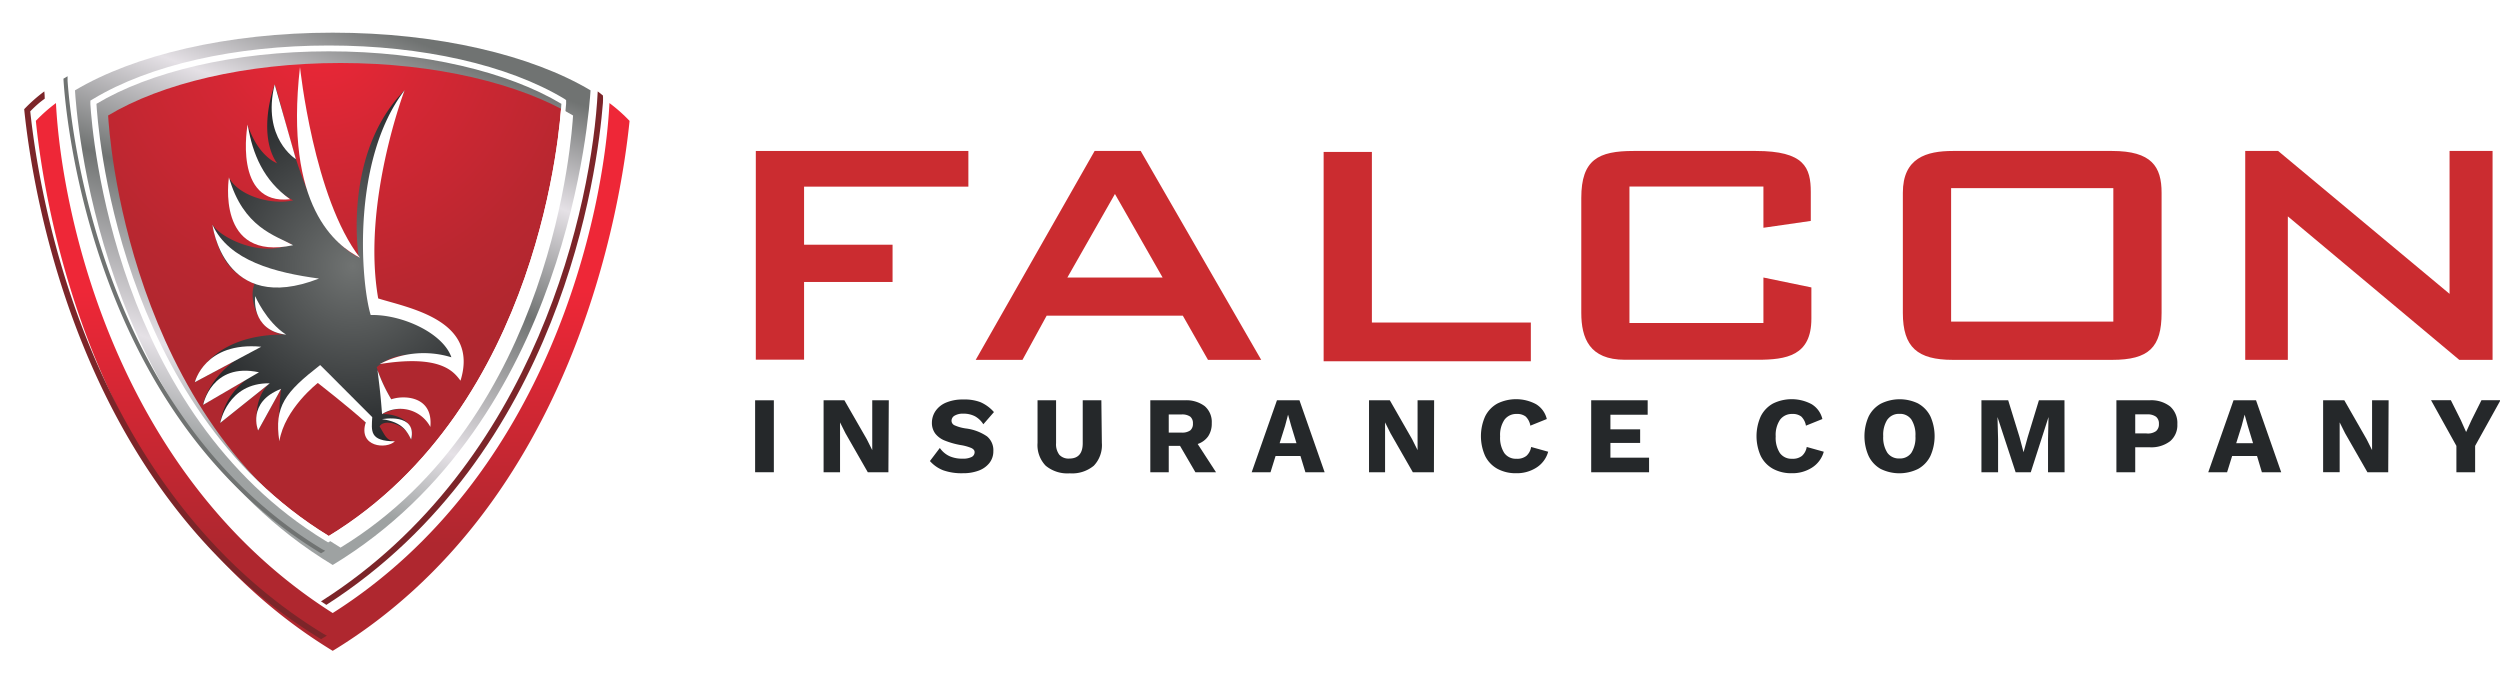 <?xml version="1.0" encoding="UTF-8" standalone="no"?>
<svg
   id="Layer_2_copy"
   data-name="Layer 2 copy"
   viewBox="0 0 237.9 64.061"
   version="1.1"
   sodipodi:docname="Falcon.svg"
   xml:space="preserve"
   width="237.9"
   height="64.061"
   inkscape:version="1.4-beta (62f545ba5e, 2024-04-22)"
   xmlns:inkscape="http://www.inkscape.org/namespaces/inkscape"
   xmlns:sodipodi="http://sodipodi.sourceforge.net/DTD/sodipodi-0.dtd"
   xmlns="http://www.w3.org/2000/svg"
   xmlns:svg="http://www.w3.org/2000/svg"><sodipodi:namedview
     id="namedview22"
     pagecolor="#ffffff"
     bordercolor="#000000"
     borderopacity="0.25"
     inkscape:showpageshadow="2"
     inkscape:pageopacity="0.0"
     inkscape:pagecheckerboard="0"
     inkscape:deskcolor="#d1d1d1"
     inkscape:zoom="3.5871225"
     inkscape:cx="249.92177"
     inkscape:cy="95.201654"
     inkscape:window-width="1920"
     inkscape:window-height="1001"
     inkscape:window-x="-9"
     inkscape:window-y="-9"
     inkscape:window-maximized="1"
     inkscape:current-layer="Layer_2_copy" /><defs
     id="defs1"><style
       id="style1">.cls-1{fill:#25282a;}.cls-2{fill:#cb2c30;}</style><style
       id="style1-3">
			.cls-1 {
				isolation: isolate;
			}
			.cls-2 {
				fill: #fff;
			}
			.cls-3 {
				opacity: 0.75;
			}
			.cls-3, .cls-7 {
				mix-blend-mode: multiply;
			}
			.cls-4 {
				fill: url(#linear-gradient);
			}
			.cls-5 {
				fill: #7c2529;
			}
			.cls-6 {
				fill: url(#radial-gradient);
			}
			.cls-7 {
				opacity: 0.57;
			}
			.cls-8 {
				fill: url(#linear-gradient-2);
			}
			.cls-9 {
				fill: #707372;
			}
			.cls-10 {
				fill: url(#radial-gradient-2);
			}
		</style><linearGradient
       id="linear-gradient"
       x1="53.79"
       y1="91"
       x2="53.79"
       y2="47.5"
       gradientUnits="userSpaceOnUse"><stop
         offset="0"
         stop-color="#af272f"
         id="stop1" /><stop
         offset="1"
         stop-color="#ee2737"
         id="stop2" /></linearGradient><radialGradient
       id="radial-gradient"
       cx="53.67"
       cy="4.75"
       r="71.33"
       gradientUnits="userSpaceOnUse"><stop
         offset="0"
         stop-color="#ee2737"
         id="stop3" /><stop
         offset="0.28"
         stop-color="#d42734"
         id="stop4" /><stop
         offset="0.64"
         stop-color="#b92730"
         id="stop5" /><stop
         offset="0.85"
         stop-color="#af272f"
         id="stop6" /></radialGradient><linearGradient
       id="linear-gradient-2"
       x1="60.85"
       y1="1.97"
       x2="33.02"
       y2="74.8"
       gradientUnits="userSpaceOnUse"><stop
         offset="0"
         stop-color="#707372"
         id="stop7" /><stop
         offset="0.23"
         stop-color="#e5e1e6"
         id="stop8" /><stop
         offset="0.48"
         stop-color="#707372"
         id="stop9" /><stop
         offset="0.82"
         stop-color="#e5e1e6"
         id="stop10" /><stop
         offset="1"
         stop-color="#9ea2a2"
         id="stop11" /></linearGradient><radialGradient
       id="radial-gradient-2"
       cx="59.25"
       cy="45.25"
       r="30.58"
       gradientUnits="userSpaceOnUse"><stop
         offset="0"
         stop-color="#707372"
         id="stop12" /><stop
         offset="1"
         stop-color="#25282a"
         id="stop13" /></radialGradient><filter
       id="dropshadow"
       height="1.101"
       x="-0.041"
       y="-0.039"
       width="1.104"><feGaussianBlur
         in="SourceAlpha"
         stdDeviation="1.5"
         id="feGaussianBlur13" /><feOffset
         dx="2"
         dy="2"
         result="offsetblur"
         id="feOffset13" /><feComponentTransfer
         id="feComponentTransfer13"><feFuncA
           type="linear"
           slope="0.75"
           id="feFuncA13" /></feComponentTransfer><feMerge
         id="feMerge14"><feMergeNode
           id="feMergeNode13" /><feMergeNode
           in="SourceGraphic"
           id="feMergeNode14" /></feMerge></filter></defs><title
     id="title1">FalconType-RGB</title><g
     id="TheShield"
     data-name="The Shield!"
     class="cls-1"
     transform="matrix(0.555,0,0,0.555,1.097,0.889)"><path
       id="BGFill"
       class="cls-2"
       d="M 101.24,15.32 A 19.06,19.06 0 0 0 98,13.14 C 87.94,7.14 71.89,3.25 53.81,3.25 35.73,3.25 19.67,7.13 9.6,13.14 c -1.54,1 -2.48,1.68 -3.27,2.19 a 26.81,26.81 0 0 0 -3.45,3.05 c 1.47,14.34 9.45,65.62 50.91,90.86 41.46,-25.2 49.44,-76.52 50.9,-90.86 a 26.81,26.81 0 0 0 -3.45,-3.06 z"
       transform="translate(-0.72,-1.25)" /><g
       id="RedShieldThing"><path
         filter="url(#dropshadow)"
         class="cls-4"
         d="M 101.24,15.32 C 100.29,34.38 90.86,79.25 53.79,102.76 16.72,79.26 7.28,34.39 6.34,15.32 a 26.81,26.81 0 0 0 -3.45,3.05 c 1.46,14.35 9.44,65.63 50.9,90.87 41.46,-25.2 49.44,-76.52 50.9,-90.86 a 26.81,26.81 0 0 0 -3.45,-3.06 z"
         transform="translate(-0.72,-1.25)"
         id="path14-2"
         style="fill:url(#linear-gradient)" /><path
         class="cls-5"
         d="M 53.79,108.07 C 13.86,83.42 5.56,34.09 3.93,18.74 Q 4.64,18 5.46,17.3 c 0,0 0.56,-0.46 0.95,-0.72 q 0,-0.65 -0.07,-1.26 a 26.81,26.81 0 0 0 -3.45,3.05 c 1.46,14.35 9.44,65.63 50.9,90.87 0.28,-0.17 0.71,-0.43 1,-0.6 -0.55,-0.28 -1,-0.57 -1,-0.57 z"
         transform="translate(-0.72,-1.25)"
         id="path15-2" /><path
         class="cls-5"
         d="m 102.12,17.3 c 0,0 0.05,-0.9 0,-1.28 -0.29,-0.24 -0.59,-0.47 -0.89,-0.7 -0.95,19.06 -10.38,63.93 -47.45,87.44 l 0.92,0.6 C 95,77.5 101.21,28.83 102.12,17.3 Z"
         transform="translate(-0.72,-1.25)"
         id="path16-1" /></g><path
       id="ShieldBG"
       class="cls-6"
       d="m 55.13,8.44 c -16.3,0 -30.78,3.54 -39.85,9 0.18,3 3.28,51.79 39.85,74.1 C 91.7,69.23 94.81,20.41 95,17.45 85.91,12 71.44,8.44 55.13,8.44 Z"
       transform="translate(-0.72,-1.25)"
       style="fill:url(#radial-gradient)" /><g
       id="ShieldSilver"><path
         id="Silver"
         filter="url(#dropshadow)"
         class="cls-8"
         d="M 53.79,3.25 C 35.71,3.25 19.67,7.13 9.6,13.14 9.8,16.4 13.24,70 53.79,94.52 94.34,70 97.78,16.4 98,13.14 87.91,7.13 71.87,3.25 53.79,3.25 Z m 1.34,88.29 C 18.56,69.23 15.46,20.41 15.28,17.45 c 9.08,-5.46 23.55,-9 39.85,-9 16.3,0 30.78,3.55 39.87,9 -0.19,2.96 -3.3,51.78 -39.87,74.09 z"
         transform="translate(-0.72,-1.25)"
         style="fill:url(#linear-gradient-2)" /><path
         id="WhiteHighlight"
         class="cls-2"
         d="M 95.5,16.59 C 85.85,10.78 71.13,7.45 55.13,7.45 c -16,0 -30.72,3.33 -40.37,9.14 l -0.52,0.31 v 0.6 c 0.32,5.35 4.21,52.86 40.33,74.89 l 0.44,0.26 0.52,-0.32 C 90.74,69.83 95.41,22.73 95.81,17.42 v -0.6 z m -40.37,75 C 18.56,69.23 15.46,20.41 15.28,17.45 c 9.08,-5.46 23.55,-9 39.85,-9 16.3,0 30.78,3.55 39.87,9 -0.19,2.96 -3.3,51.78 -39.87,74.09 z"
         transform="translate(-0.72,-1.25)" /><path
         id="SilverShadow"
         class="cls-9"
         d="m 10.33,13.52 c 0,-0.41 0,-0.8 0,-0.8 L 9.62,13.14 C 9.8,16.4 13.24,70 53.79,94.52 l 0.72,-0.44 A 5.15,5.15 0 0 1 53.79,93.7 C 15.7,70.39 10.85,21 10.33,13.52 Z"
         transform="translate(-0.72,-1.25)" /></g><g
       id="TheBird"><path
         class="cls-10"
         d="m 46.64,75.27 a 55.55,55.55 0 0 1 0.3,-9 L 43,73.46 c 0,0 -1.3,-5.22 2,-8.09 l -8.5,6.8 a 11.54,11.54 0 0 1 6.6,-8.69 l -9.58,5.59 c 0,0 1.25,-6.61 10,-10 l -11.37,6.11 c 0,0 2.35,-8.3 15.66,-8.18 -4.43,0 -6.64,-5.78 -5.43,-8.66 -3,-1.5 -5.92,-3.16 -7.21,-10.21 1.09,2.08 8.21,5.83 13.46,3.33 C 41.88,38.75 39.6,37 38,30.06 c 1.51,3.07 7.14,4.82 11,3.94 -7.25,-4 -6.73,-7.92 -7.8,-13 0.93,3 2.8,5.65 5.05,6.65 -2.54,-3.6 -1.83,-9.54 -0.41,-13.51 1.79,4.76 5,25 14.41,29.63 -0.62,-4.25 -1.5,-19.16 7.87,-28.64 0,0 -9.51,18.8 -5.17,36.85 l 0.06,0.24 0.11,0.43 c 0,0 12.75,0.25 14.5,11.25 -2.87,-2.62 -9.58,-5.43 -14.29,-1.29 a 25.15,25.15 0 0 0 2.49,5.5 c 0,0 5.51,-1.5 6.05,2.92 -2.75,-1.5 -4.79,-1.8 -7.63,-0.38 1.51,-0.12 5.92,0.72 5,4.4 -0.87,-2.85 -4.79,-3.64 -5.41,-2.27 0.88,1.38 1.13,2.42 2.57,2.52 -2.07,0.48 -5.57,0.1 -4.94,-4.15 -3.37,-3.12 -7.62,-7 -7.62,-7 0,0 -7.18,5.4 -7.2,11.12 z"
         transform="translate(-0.72,-1.25)"
         id="path17-6"
         style="fill:url(#radial-gradient-2)" /><g
         id="g31"><path
           class="cls-2"
           d="m 50.18,11.14 c 0,0 2.36,22.54 10.29,32.71 C 56.51,41.78 47.42,35.29 50.18,11.14 Z"
           transform="translate(-0.72,-1.25)"
           id="path18-8" /><path
           class="cls-2"
           d="m 49.48,26.94 c 0,0 -5.9,-3.59 -3.64,-12.83 z"
           transform="translate(-0.72,-1.25)"
           id="path19-5" /><path
           class="cls-2"
           d="m 41.2,21 c 0,0 -2.57,13.88 7.28,12.81 C 43.94,30.58 42.06,26.12 41.2,21 Z"
           transform="translate(-0.72,-1.25)"
           id="path20-7" /><path
           class="cls-2"
           d="m 38,30.06 c 0,0 -2.34,14.51 11,11.63 -3.06,-1.69 -8.52,-3 -11,-11.63 z"
           transform="translate(-0.72,-1.25)"
           id="path21-6" /><path
           class="cls-2"
           d="m 35.17,38.17 c 0,0 1.83,15.66 18.27,9.24 C 46,46.41 38,44.39 35.17,38.17 Z"
           transform="translate(-0.72,-1.25)"
           id="path22-1" /><path
           class="cls-2"
           d="m 68.12,15.11 c 0,0 -7.38,19.41 -4.53,35.71 C 69,52.5 80.93,54.57 77.7,64.92 76.54,63.37 74.33,60.39 63.85,62.07 A 16.14,16.14 0 0 1 76.14,60.91 C 74.68,56.71 67.6,53.53 62.3,53.66 60.62,48.1 58.94,27.14 68.12,15.11 Z"
           transform="translate(-0.72,-1.25)"
           id="path23" /><path
           class="cls-2"
           d="m 53.24,65.31 c 0,0 -5.69,4.4 -6.6,10 -0.92,-6 1,-8.41 7,-13.07 2,1.95 5.09,5.13 8.93,8.93 -0.13,2.33 -0.52,4.14 3.88,4.14 -1.42,1.42 -6.34,1 -5,-3.23 -2.9,-2.63 -8.21,-6.77 -8.21,-6.77 z"
           transform="translate(-0.72,-1.25)"
           id="path24" /><path
           class="cls-2"
           d="m 42.5,50.43 c 0,0 -0.84,5.87 5.31,6.6 -3.44,-2.21 -5.31,-6.6 -5.31,-6.6 z"
           transform="translate(-0.72,-1.25)"
           id="path25" /><path
           class="cls-2"
           d="m 43.54,59.1 -11.39,6.08 c 0,0 1.68,-6.99 11.39,-6.08 z"
           transform="translate(-0.72,-1.25)"
           id="path26" /><path
           class="cls-2"
           d="m 43.15,63.48 -9.58,5.59 c 0,0 1.43,-7.35 9.58,-5.59 z"
           transform="translate(-0.72,-1.25)"
           id="path27" /><path
           class="cls-2"
           d="m 45,65.37 -8.5,6.8 c 0,0 1.24,-6.93 8.5,-6.8 z"
           transform="translate(-0.72,-1.25)"
           id="path28" /><path
           class="cls-2"
           d="M 46.94,66.32 43,73.46 c 0,0 -2,-4.84 3.94,-7.14 z"
           transform="translate(-0.72,-1.25)"
           id="path29" /><path
           class="cls-2"
           d="m 63.47,63.11 a 27.39,27.39 0 0 0 2.36,5 c 2.17,-0.75 7.22,-0.57 6.7,4.74 a 5.84,5.84 0 0 0 -8.28,-2.2 C 64,67.33 63.86,66.32 63.47,63.11 Z"
           transform="translate(-0.72,-1.25)"
           id="path30" /><path
           class="cls-2"
           d="m 64.24,71.52 c 0,0 6.08,-1.16 5,3.49 -0.64,-1.25 -1.39,-3.01 -5,-3.49 z"
           transform="translate(-0.72,-1.25)"
           id="path31" /></g></g></g><g
     id="TypeLockup"
     transform="matrix(0.943,0,0,0.943,71.857,14.366)"><g
       id="InsComp"><path
         class="cls-1"
         d="M 4.52,36.2 H 2.63 v -7.26 h 1.89 z"
         transform="translate(-2.63,-3.78)"
         id="path1" /><path
         class="cls-1"
         d="M 16.08,36.2 H 14 l -2.25,-3.93 -0.55,-1.1 v 0 1.36 3.67 H 9.54 v -7.26 h 2.1 l 2.26,3.93 0.55,1.1 v 0 -1.36 -3.67 h 1.67 z"
         transform="translate(-2.63,-3.78)"
         id="path2" /><path
         class="cls-1"
         d="m 25.37,29.13 a 3.86,3.86 0 0 1 1.36,1 l -1.07,1.23 a 2.36,2.36 0 0 0 -0.85,-0.81 2.49,2.49 0 0 0 -1.17,-0.26 1.63,1.63 0 0 0 -0.88,0.2 0.6,0.6 0 0 0 -0.31,0.53 0.51,0.51 0 0 0 0.32,0.45 4.19,4.19 0 0 0 1.11,0.31 4.85,4.85 0 0 1 2.15,0.8 1.81,1.81 0 0 1 0.64,1.49 1.89,1.89 0 0 1 -0.4,1.2 2.45,2.45 0 0 1 -1.09,0.77 4.42,4.42 0 0 1 -1.58,0.26 5.57,5.57 0 0 1 -2,-0.3 3.47,3.47 0 0 1 -1.33,-0.93 l 1,-1.32 a 2.45,2.45 0 0 0 1,0.84 3.14,3.14 0 0 0 1.3,0.24 1.91,1.91 0 0 0 0.91,-0.17 0.54,0.54 0 0 0 0.3,-0.49 q 0,-0.25 -0.32,-0.41 A 4.64,4.64 0 0 0 23.38,33.46 8,8 0 0 1 21.76,33 2.27,2.27 0 0 1 20.81,32.3 1.8,1.8 0 0 1 20.47,31.18 2.11,2.11 0 0 1 20.85,30 a 2.41,2.41 0 0 1 1.08,-0.84 4.25,4.25 0 0 1 1.68,-0.3 4.53,4.53 0 0 1 1.76,0.27 z"
         transform="translate(-2.63,-3.78)"
         id="path3" /><path
         class="cls-1"
         d="m 37.62,33.24 a 3,3 0 0 1 -0.81,2.3 3.42,3.42 0 0 1 -2.43,0.77 3.42,3.42 0 0 1 -2.43,-0.77 3,3 0 0 1 -0.82,-2.3 v -4.3 H 33 v 4.33 a 1.76,1.76 0 0 0 0.33,1.17 1.26,1.26 0 0 0 1,0.38 q 1.36,0 1.36,-1.55 v -4.33 h 1.88 z"
         transform="translate(-2.63,-3.78)"
         id="path4" /><path
         class="cls-1"
         d="M 45.51,33.54 H 44.37 V 36.2 H 42.51 V 28.94 H 46 a 3.08,3.08 0 0 1 2,0.59 2.11,2.11 0 0 1 0.71,1.72 2.28,2.28 0 0 1 -0.36,1.32 2.12,2.12 0 0 1 -1.06,0.78 l 1.85,2.85 H 47.06 Z M 44.37,32.2 h 1.29 a 1.41,1.41 0 0 0 0.88,-0.22 0.85,0.85 0 0 0 0.27,-0.7 0.84,0.84 0 0 0 -0.27,-0.69 1.41,1.41 0 0 0 -0.88,-0.22 h -1.29 z"
         transform="translate(-2.63,-3.78)"
         id="path5" /><path
         class="cls-1"
         d="m 57.66,34.56 h -2.51 l -0.51,1.64 h -1.9 l 2.55,-7.26 h 2.27 l 2.54,7.26 h -1.94 z m -0.4,-1.29 -0.53,-1.74 -0.32,-1.14 v 0 l -0.3,1.13 -0.55,1.75 z"
         transform="translate(-2.63,-3.78)"
         id="path6" /><path
         class="cls-1"
         d="M 71.13,36.2 H 69 l -2.25,-3.93 -0.55,-1.1 v 0 1.36 3.67 h -1.62 v -7.26 h 2.1 l 2.25,3.93 0.55,1.1 v 0 -1.36 -3.67 h 1.67 z"
         transform="translate(-2.63,-3.78)"
         id="path7" /><path
         class="cls-1"
         d="m 81.43,35.76 a 3.65,3.65 0 0 1 -2,0.54 3.85,3.85 0 0 1 -1.9,-0.45 3,3 0 0 1 -1.23,-1.29 4.9,4.9 0 0 1 0,-4 3,3 0 0 1 1.23,-1.29 4.27,4.27 0 0 1 3.9,0.06 2.39,2.39 0 0 1 1.09,1.5 l -1.66,0.67 a 1.66,1.66 0 0 0 -0.47,-0.92 1.38,1.38 0 0 0 -0.9,-0.26 1.47,1.47 0 0 0 -1.24,0.58 2.73,2.73 0 0 0 -0.44,1.68 2.81,2.81 0 0 0 0.42,1.68 1.43,1.43 0 0 0 1.23,0.58 1.48,1.48 0 0 0 1,-0.29 1.53,1.53 0 0 0 0.48,-0.9 l 1.72,0.48 a 2.77,2.77 0 0 1 -1.23,1.63 z"
         transform="translate(-2.63,-3.78)"
         id="path8" /><path
         class="cls-1"
         d="M 92.84,34.73 V 36.2 H 87 v -7.26 h 5.7 v 1.46 h -3.76 v 1.47 h 3 v 1.37 h -3 v 1.49 z"
         transform="translate(-2.63,-3.78)"
         id="path9" /><path
         class="cls-1"
         d="m 109.24,35.76 a 3.65,3.65 0 0 1 -2,0.54 3.85,3.85 0 0 1 -1.9,-0.45 3,3 0 0 1 -1.23,-1.29 4.9,4.9 0 0 1 0,-4 3,3 0 0 1 1.23,-1.29 4.27,4.27 0 0 1 3.9,0.06 2.39,2.39 0 0 1 1.09,1.5 l -1.66,0.67 a 1.66,1.66 0 0 0 -0.47,-0.92 1.38,1.38 0 0 0 -0.9,-0.26 1.47,1.47 0 0 0 -1.24,0.58 2.73,2.73 0 0 0 -0.44,1.68 2.81,2.81 0 0 0 0.42,1.68 1.43,1.43 0 0 0 1.23,0.58 1.48,1.48 0 0 0 1,-0.29 1.53,1.53 0 0 0 0.48,-0.9 l 1.72,0.48 a 2.77,2.77 0 0 1 -1.23,1.63 z"
         transform="translate(-2.63,-3.78)"
         id="path10" /><path
         class="cls-1"
         d="m 120,29.27 a 3,3 0 0 1 1.23,1.29 4.91,4.91 0 0 1 0,4 3,3 0 0 1 -1.23,1.3 4.27,4.27 0 0 1 -3.8,0 3,3 0 0 1 -1.2,-1.29 4.92,4.92 0 0 1 0,-4 3,3 0 0 1 1.23,-1.29 4.28,4.28 0 0 1 3.8,0 z m -3.11,1.61 a 2.84,2.84 0 0 0 -0.42,1.68 2.84,2.84 0 0 0 0.42,1.68 1.41,1.41 0 0 0 1.21,0.57 1.39,1.39 0 0 0 1.21,-0.57 2.87,2.87 0 0 0 0.41,-1.68 2.87,2.87 0 0 0 -0.41,-1.68 1.39,1.39 0 0 0 -1.21,-0.57 1.41,1.41 0 0 0 -1.2,0.57 z"
         transform="translate(-2.63,-3.78)"
         id="path11" /><path
         class="cls-1"
         d="m 134.77,36.2 h -1.67 v -3.34 l 0.05,-2.23 v 0 l -1.79,5.57 h -1.53 L 128,30.63 v 0 l 0.06,2.23 v 3.34 h -1.68 v -7.26 h 2.7 l 1.14,3.7 0.41,1.54 v 0 l 0.42,-1.53 1.13,-3.71 h 2.58 z"
         transform="translate(-2.63,-3.78)"
         id="path12" /><path
         class="cls-1"
         d="m 145.42,29.56 a 2.23,2.23 0 0 1 0.73,1.79 2.12,2.12 0 0 1 -0.73,1.72 3.14,3.14 0 0 1 -2.08,0.61 H 141.9 V 36.2 H 140 v -7.26 h 3.33 a 3.11,3.11 0 0 1 2.09,0.62 z M 144,32.05 a 0.89,0.89 0 0 0 0.29,-0.73 0.87,0.87 0 0 0 -0.29,-0.72 1.43,1.43 0 0 0 -0.91,-0.24 h -1.19 v 1.92 h 1.1 a 1.42,1.42 0 0 0 1,-0.23 z"
         transform="translate(-2.63,-3.78)"
         id="path13" /><path
         class="cls-1"
         d="m 154.19,34.56 h -2.51 l -0.51,1.64 h -1.9 l 2.55,-7.26 h 2.27 l 2.54,7.26 h -1.95 z m -0.4,-1.29 -0.53,-1.74 -0.32,-1.14 v 0 l -0.3,1.13 -0.55,1.75 z"
         transform="translate(-2.63,-3.78)"
         id="path14" /><path
         class="cls-1"
         d="m 167.43,36.2 h -2.1 l -2.25,-3.93 -0.55,-1.1 v 0 1.36 3.67 h -1.67 V 28.94 H 163 l 2.25,3.93 0.55,1.1 v 0 -1.36 -3.67 h 1.67 z"
         transform="translate(-2.63,-3.78)"
         id="path15" /><path
         class="cls-1"
         d="m 176.2,33.54 v 2.66 h -1.89 v -2.66 l -2.56,-4.61 h 2 l 1,2 0.54,1.21 0.55,-1.21 1,-2 h 1.92 z"
         transform="translate(-2.63,-3.78)"
         id="path16" /></g><g
       id="Falcon"
       style="display:inline;opacity:1;mix-blend-mode:normal;fill:#cb2c30;fill-opacity:1"><path
         class="cls-2"
         d="m 2.7,3.78 h 21.45 v 3.6 H 7.57 v 5.86 H 16.5 V 17 H 7.57 v 7.84 H 2.7 Z"
         transform="translate(-2.63,-3.78)"
         id="path17"
         style="fill:#cb2c30;fill-opacity:1" /><path
         class="cls-2"
         d="m 29.61,24.86 h -4.72 l 12,-21.08 h 4.65 L 53.7,24.86 H 48.33 L 45.79,20.4 H 32.05 Z m 4.53,-8.31 h 9.61 L 38.94,8.12 Z"
         transform="translate(-2.63,-3.78)"
         id="path18"
         style="fill:#cb2c30;fill-opacity:1" /><path
         class="cls-2"
         d="m 60,3.88 h 4.87 V 21.09 H 80.91 V 25 H 60 Z"
         transform="translate(-2.63,-3.78)"
         id="path19"
         style="fill:#cb2c30;fill-opacity:1" /><path
         class="cls-2"
         d="M 104.38,11.53 V 7.37 H 90.86 v 13.77 h 13.52 v -4.59 l 4.84,1 v 3.15 c 0,3.75 -2.51,4.15 -5.46,4.15 H 90.4 C 86.83,24.85 86,22.68 86,20.11 V 8.52 c 0,-3.88 1.74,-4.74 5.27,-4.74 h 12.34 c 4.9,0 5.55,1.67 5.55,4.15 v 2.91 z"
         transform="translate(-2.63,-3.78)"
         id="path20"
         style="fill:#cb2c30;fill-opacity:1" /><path
         class="cls-2"
         d="m 123.5,24.86 c -3.57,0 -5.05,-1.27 -5.05,-4.74 V 8 c 0,-3.53 2.39,-4.22 5.05,-4.22 h 16.06 c 4,0 5,1.58 5,4.22 v 12.12 c 0,3.47 -1.27,4.74 -5,4.74 z M 139.69,21 V 7.53 H 123.32 V 21 Z"
         transform="translate(-2.63,-3.78)"
         id="path21"
         style="fill:#cb2c30;fill-opacity:1" /><path
         class="cls-2"
         d="m 153,3.78 h 3.32 l 17.3,14.42 V 3.78 h 4.34 V 24.86 H 174.6 L 157.3,10.38 V 24.86 H 153 Z"
         transform="translate(-2.63,-3.78)"
         id="path22"
         style="fill:#cb2c30;fill-opacity:1" /></g></g></svg>
